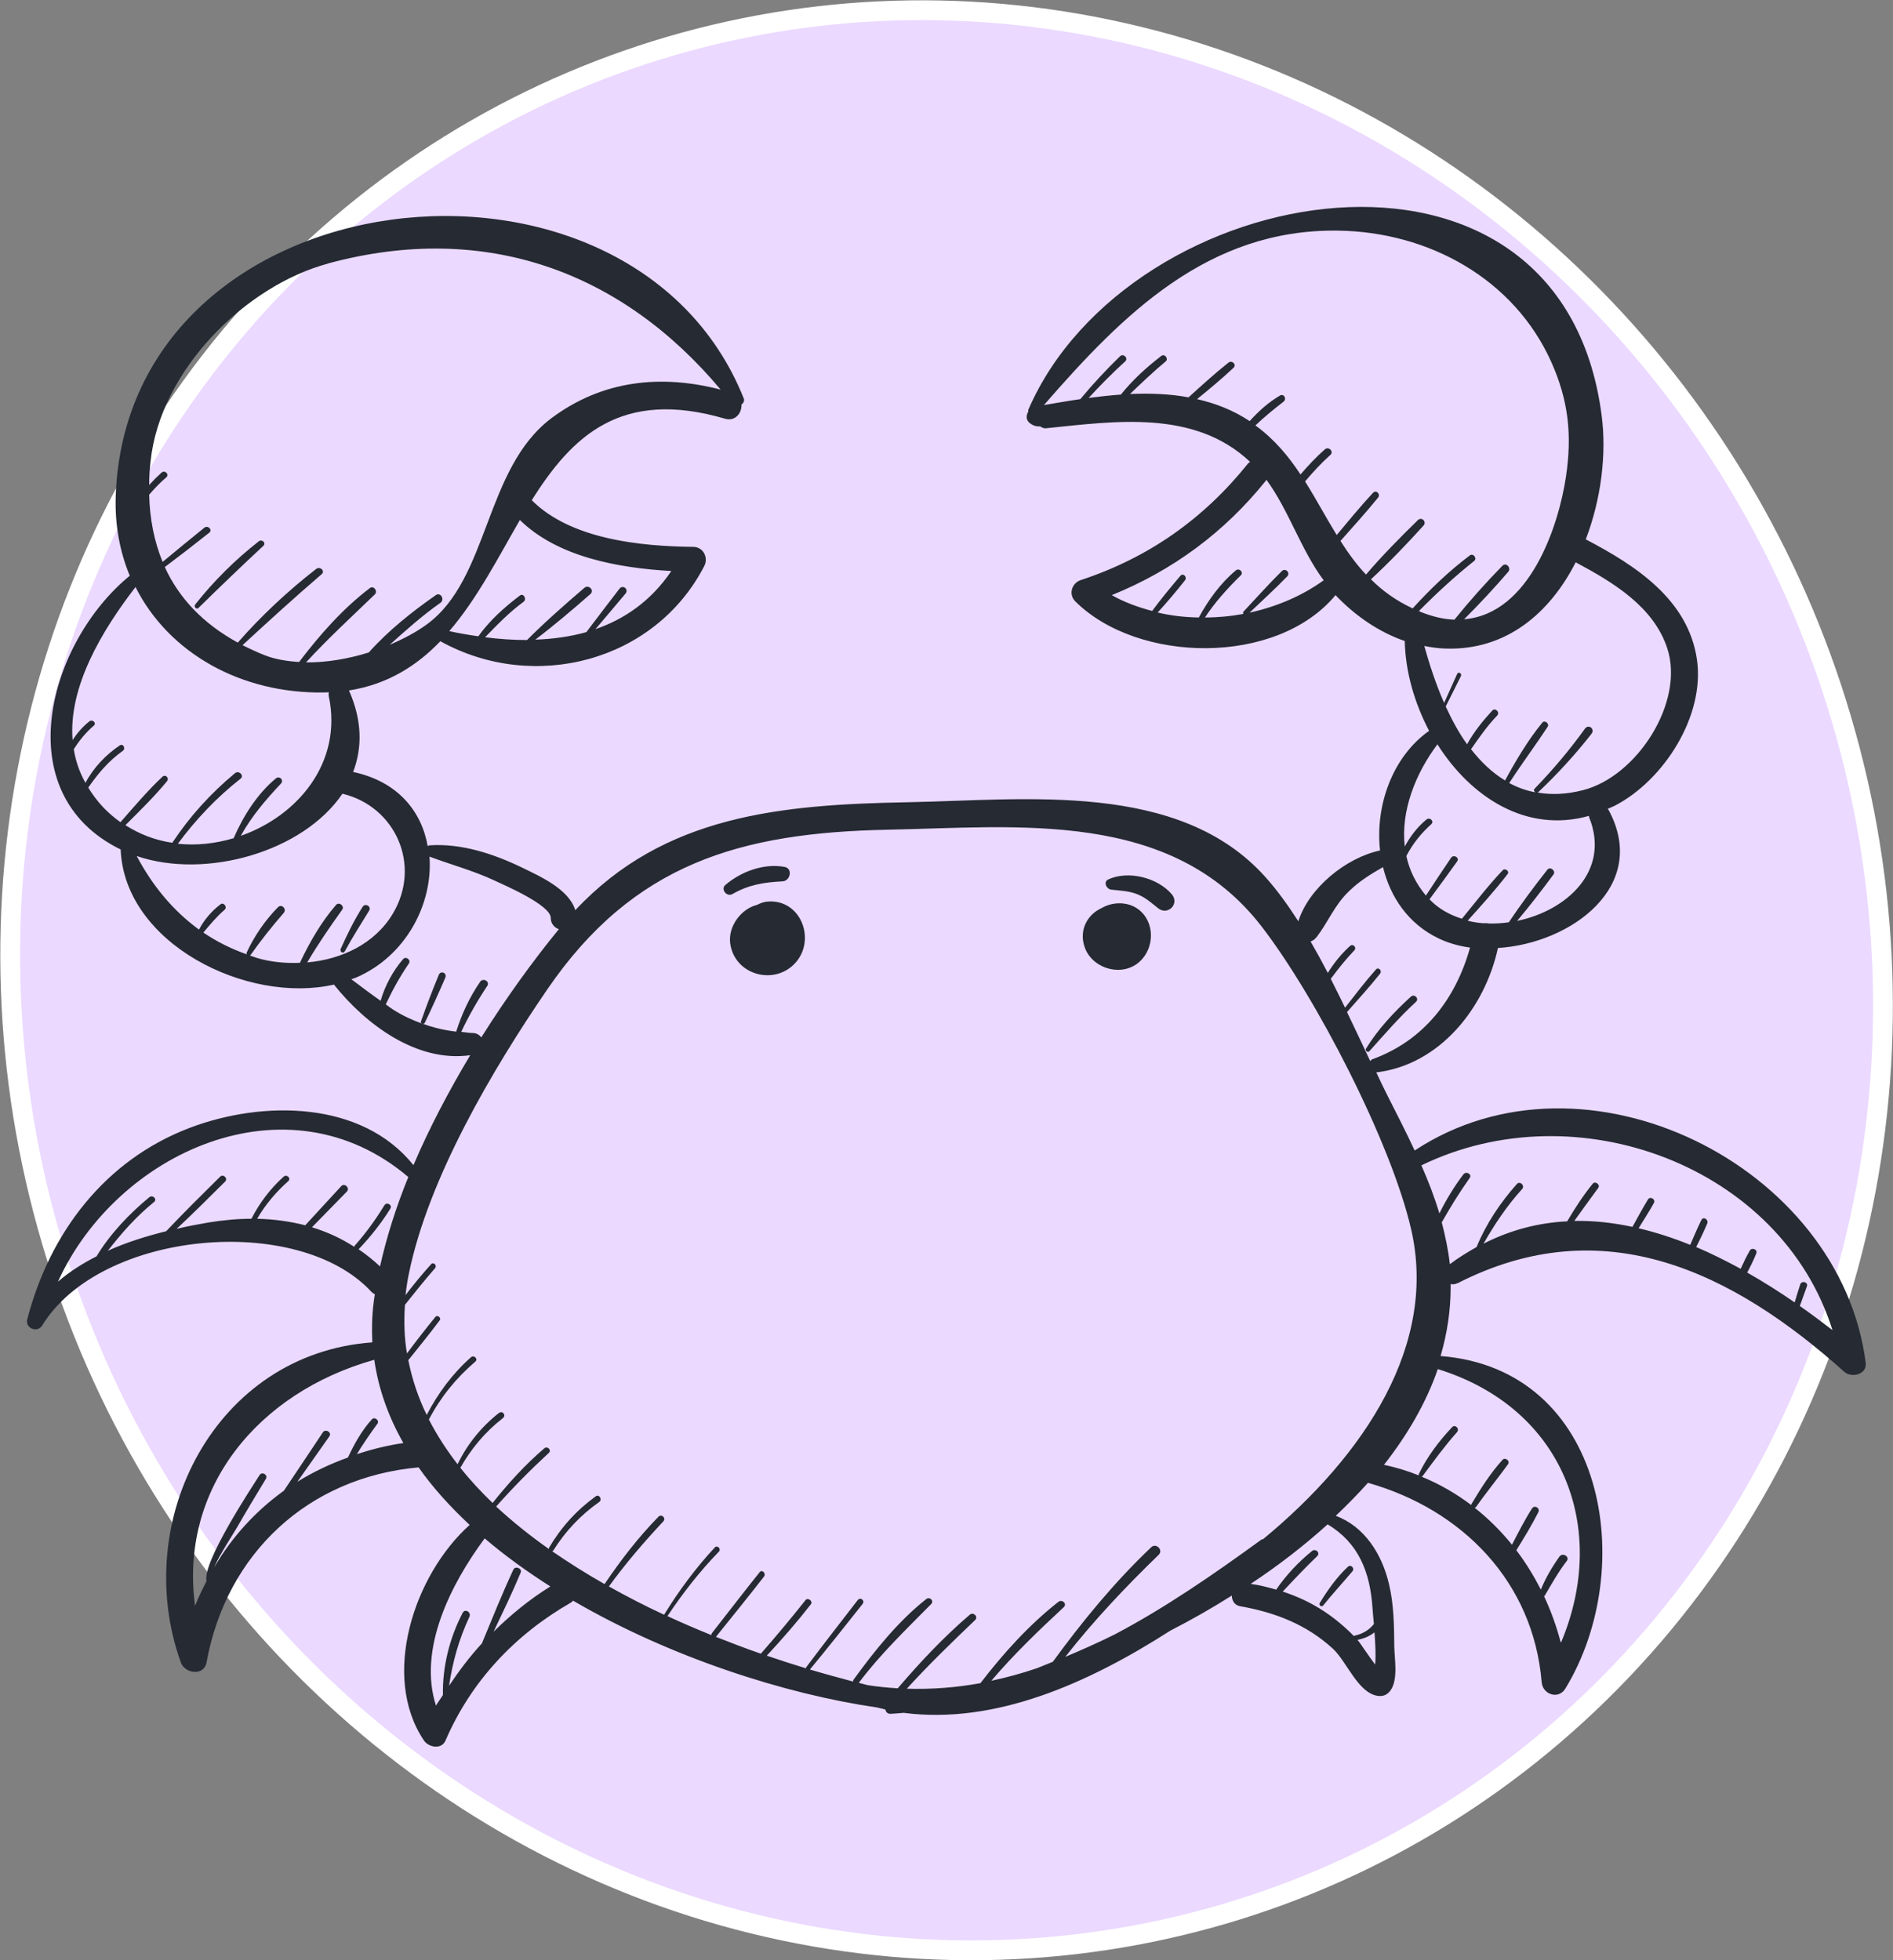 <?xml version="1.0" encoding="UTF-8"?> <svg xmlns="http://www.w3.org/2000/svg" id="_Слой_2" data-name="Слой 2" viewBox="0 0 95.69 99.11"><rect x="0" y="0" width="95.69" height="99.11" fill="#808080" stroke="none"/><defs><style> .cls-1 { fill: #ebd9ff; stroke: #fff; stroke-miterlimit: 10; } .cls-2 { fill: #252a33; stroke-width: 0px; } </style></defs><g id="BACKGROUND"><ellipse class="cls-1" cx="47.85" cy="49.56" rx="47.12" ry="49.25" transform="translate(-13.12 17.49) rotate(-18.26)"></ellipse></g><g id="OBJECTS"><g><path class="cls-2" d="M38.84,45.58c-.21.01-.4.08-.57.17-.79.19-1.47,1.07-1.36,1.94.22,1.64,2.31,2.18,3.35.93.97-1.18.2-3.14-1.42-3.04Z"></path><path class="cls-2" d="M39.56,44.56c.39-.02.53-.65.1-.73-1.05-.19-2.19.23-2.99.91-.26.22.07.63.36.46.84-.48,1.59-.59,2.53-.64Z"></path><path class="cls-2" d="M55.69,45.91c-.71.32-1.14,1.08-.88,1.92.33,1.08,1.73,1.56,2.65.91.84-.6.98-1.91.23-2.64-.53-.52-1.38-.55-2-.19Z"></path><path class="cls-2" d="M56.03,44.46c-.28.13-.1.49.14.52.44.05.87.06,1.29.22.42.16.72.43,1.07.71.49.41,1.12-.21.7-.7-.72-.84-2.19-1.21-3.2-.75Z"></path><path class="cls-2" d="M73.68,64.88c7.37-3.77,13.89-.59,19.55,4.48.36.32,1.15.14,1.08-.45-1.26-9.97-14.16-16.44-22.8-10.74-.43-.93-.9-1.84-1.36-2.75-.2-.39-.39-.8-.58-1.2,3.2-.38,5.49-3.25,6.15-6.29,3.72-.23,7.7-3.16,5.57-7.02,0,0-.01-.01-.02-.02.12-.05.23-.09.35-.15,2.48-1.28,4.57-4.54,4.16-7.39-.44-3.04-3.1-4.76-5.62-6.08.78-2.04,1.06-4.33.8-6.28-2.07-15.88-23.92-11.99-28.98-.27-.01.03,0,.06,0,.09-.11.18-.13.41.06.57.18.15.37.19.54.18.09.06.19.11.32.09,3.45-.35,7.47-.96,10.29,1.7-.03.03-.06.04-.09.07-2.25,2.81-5.04,4.78-8.47,5.91-.45.15-.63.71-.28,1.07,3.16,3.15,10.18,3.28,13.16-.31.98,1.03,2.17,1.86,3.5,2.32.03,1.52.48,3.11,1.23,4.54-1.86,1.32-2.73,3.78-2.48,6.05-1.73.37-3.6,1.9-4.13,3.58-.51-.79-1.05-1.55-1.65-2.22-4.36-4.9-12.13-3.91-18.07-3.8-6.45.12-12.33.65-16.83,5.46-.32-1.07-1.8-1.72-2.7-2.16-1.43-.69-3.06-1.23-4.67-1.12-.04,0-.06.03-.09.04-.31-1.76-1.51-3.27-3.77-3.75.46-1.2.47-2.59-.21-4.12,1.95-.31,3.42-1.24,4.62-2.49,4.7,2.61,10.83,1.06,13.34-3.8.22-.43-.05-.97-.56-.97-2.63-.03-6.18-.37-8.16-2.36,2.03-3.23,4.51-5.66,9.77-4.12.52.15.85-.29.83-.71.1-.08.17-.2.11-.33C31.86,5.84,6.42,8.71,5.85,25.08c-.05,1.47.21,2.82.71,4.03-4.09,3.34-6.26,11-.46,13.84.19,4.76,6.39,7.83,10.78,6.83,1.62,2.03,4.2,3.95,6.89,3.57-1.07,1.79-2.06,3.66-2.87,5.56-2.61-3.26-7.6-3.29-11.3-1.89-4.3,1.63-7.09,5.32-8.22,9.68-.12.45.5.71.75.32,2.95-4.82,12.95-5.71,16.64-1.71.06.06.12.1.18.13-.02.13-.05.27-.06.4-.09.69-.1,1.37-.07,2.03-7.93.57-12.25,9.02-9.68,16.18.2.57,1.17.71,1.3,0,1-5.5,5.13-9.36,10.72-9.86.72,1.03,1.61,2,2.58,2.91-2.83,2.54-4.49,7.66-2.31,10.9.24.35.89.47,1.09,0,1.3-3.01,3.52-5.36,6.35-6.98.04-.03.07-.06.1-.09,4.92,2.87,10.74,4.73,15.37,5.4.14.03.27.07.41.1.03.12.1.22.26.22.22-.01.45-.03.67-.05,4.61.6,9.31-1.48,13.47-4.15,1.07-.55,2.11-1.14,3.12-1.78,0,.25.13.49.42.54,1.76.31,3.35.92,4.69,2.15.7.65,1.26,2.22,2.25,2.38.28.04.48-.04.65-.26.41-.56.21-1.59.2-2.23-.01-1.06-.02-2.14-.27-3.17-.35-1.5-1.24-2.91-2.69-3.44.57-.54,1.12-1.1,1.63-1.67,4.77,1.35,8.36,5.01,8.78,10.08.05.62.85.9,1.2.32,3.7-6.08,2.06-16.15-6.31-16.81.33-1.13.51-2.29.51-3.48,0-.05,0-.11,0-.16.11.02.22.02.33-.04ZM63.15,30.99c.64-.61,1.3-1.21,1.92-1.85.17-.18-.09-.44-.27-.27-.67.66-1.29,1.36-1.93,2.04-.04.04-.04.09-.02.13-.64.12-1.29.18-1.94.18.52-.79,1.13-1.46,1.81-2.13.16-.16-.08-.39-.25-.25-.77.64-1.39,1.5-1.87,2.38-.71-.01-1.4-.09-2.08-.25.48-.53.94-1.07,1.38-1.63.13-.16-.09-.39-.23-.23-.49.58-.98,1.17-1.43,1.78-.71-.19-1.41-.44-2.04-.8,3.08-1.25,5.69-3.17,7.8-5.8,0-.01,0-.02.02-.03,1.14,1.56,1.73,3.52,2.89,5.08-1.09.79-2.39,1.34-3.76,1.64ZM71.72,30.9c.89-.9,1.81-1.75,2.8-2.54.16-.13-.05-.41-.22-.28-1.05.79-2.01,1.71-2.89,2.68-.84-.39-1.53-.89-2.11-1.47.93-.86,1.82-1.79,2.66-2.72.17-.19-.09-.45-.28-.28-.9.88-1.81,1.8-2.63,2.76-.49-.52-.91-1.1-1.29-1.7.64-.72,1.29-1.44,1.9-2.19.14-.17-.09-.41-.25-.25-.64.69-1.24,1.42-1.84,2.14-.55-.89-1.04-1.82-1.6-2.71.4-.47.81-.92,1.28-1.34.19-.17-.09-.45-.28-.28-.44.39-.85.82-1.23,1.27-.61-.93-1.33-1.79-2.28-2.48.45-.43.92-.81,1.42-1.2.18-.14.02-.43-.18-.31-.58.34-1.08.79-1.53,1.29-.83-.55-1.73-.9-2.66-1.11.63-.51,1.25-1.03,1.84-1.58.18-.17-.08-.41-.26-.26-.69.55-1.35,1.15-2.01,1.75-.96-.18-1.96-.21-2.96-.17.59-.56,1.18-1.13,1.81-1.65.15-.13-.05-.4-.22-.28-.73.56-1.46,1.22-2.05,1.96-.55.04-1.09.1-1.63.17.59-.64,1.2-1.26,1.85-1.85.17-.16-.09-.42-.26-.26-.71.69-1.38,1.41-2.01,2.17-.63.09-1.24.2-1.84.3,3.96-4.55,8.27-8.91,14.86-8.82,4.58.06,8.9,2.43,10.79,6.65.87,1.95,1.05,3.68.74,5.78-.37,2.5-1.83,6.95-5.15,7.22.77-.77,1.52-1.57,2.23-2.4.17-.2-.11-.5-.3-.3-.84.86-1.66,1.78-2.42,2.72-.52-.02-1.07-.14-1.68-.38-.04-.02-.08-.04-.12-.06ZM72,32.66c.35.07.7.12,1.06.13,3.09.11,5.29-1.81,6.59-4.36,1.89,1.01,3.94,2.24,4.63,4.35.89,2.73-1.54,6.48-4.26,7.17-.85.22-1.61.24-2.31.12.02,0,.04,0,.05-.02.97-.92,1.87-1.9,2.69-2.95.19-.24-.15-.51-.33-.26-.77,1.07-1.62,2.08-2.54,3.03-.07.07-.03.15.03.19-.48-.09-.91-.25-1.32-.47.62-.96,1.31-1.88,1.94-2.84.11-.16-.15-.37-.27-.21-.73.89-1.33,1.91-1.88,2.92-.66-.4-1.22-.94-1.72-1.58.41-.59.81-1.17,1.32-1.7.16-.17-.1-.42-.25-.25-.47.51-.93,1.08-1.27,1.7-.42-.58-.77-1.24-1.08-1.91.26-.51.51-1.03.77-1.54.06-.13-.13-.24-.19-.11-.22.49-.44.98-.66,1.47-.42-.95-.74-1.94-1-2.87ZM72.66,37.63c1.69,2.68,4.51,4.51,7.66,3.62,0,.02,0,.04.01.07,1.09,2.7-1.12,4.72-3.64,5.24.64-.76,1.25-1.55,1.84-2.35.13-.18-.17-.42-.31-.24-.68.86-1.34,1.75-1.95,2.66-.34.05-.68.07-1.02.06-.09-.02-.17-.02-.26-.01-.27-.02-.54-.06-.8-.13.69-.77,1.39-1.54,2.02-2.36.11-.14-.13-.32-.25-.19-.73.77-1.39,1.63-2.06,2.45-.62-.19-1.19-.51-1.64-.98.47-.64.94-1.27,1.4-1.92.13-.19-.18-.37-.31-.18-.43.63-.85,1.27-1.27,1.91-.52-.62-.84-1.3-.99-2,.32-.62.74-1.14,1.26-1.61.16-.15-.07-.37-.24-.24-.46.38-.82.85-1.1,1.37-.21-1.8.55-3.71,1.66-5.18ZM66.54,47.4c.59-.77.92-1.64,1.64-2.33.53-.52,1.12-.88,1.73-1.23.37,1.52,1.28,2.87,2.8,3.6.49.24,1.03.39,1.6.47-.72,2.58-2.32,4.7-4.95,5.65-.04.02-.06.06-.1.08-.38-.81-.77-1.64-1.17-2.47.56-.64,1.14-1.27,1.67-1.94.12-.15-.08-.36-.21-.21-.55.62-1.05,1.28-1.56,1.93-.23-.49-.48-.97-.72-1.46.37-.5.75-.98,1.19-1.44.14-.15-.07-.36-.22-.22-.43.39-.81.86-1.12,1.36-.28-.54-.57-1.07-.87-1.59.11-.04.21-.1.27-.19ZM33.93,28.88c-1.02,1.5-2.35,2.42-3.83,2.93.51-.6,1.02-1.2,1.52-1.8.18-.22-.14-.47-.31-.24-.56.73-1.12,1.46-1.67,2.19-.82.23-1.69.35-2.58.38.96-.73,1.89-1.52,2.79-2.31.21-.19-.1-.49-.31-.31-.98.84-1.98,1.72-2.9,2.64-.7,0-1.41-.05-2.12-.14.62-.64,1.22-1.26,1.94-1.79.19-.14,0-.46-.18-.32-.78.59-1.53,1.26-2.1,2.06-.49-.07-.98-.15-1.47-.26,1.41-1.64,2.46-3.7,3.57-5.62,1.9,1.87,4.98,2.43,7.65,2.58ZM16.62,13.31c7.92-2.13,14.81.42,19.81,6.39-2.99-.78-5.97-.49-8.55,1.44-3.4,2.55-3.14,8.14-6.32,10.44-.52.38-1.16.72-1.86,1.02.82-.74,1.64-1.47,2.56-2.12.24-.17.01-.56-.23-.39-1.19.83-2.4,1.79-3.39,2.9-1.03.32-2.13.51-3.17.5,1.11-1.21,2.3-2.3,3.48-3.44.16-.16-.06-.46-.25-.32-1.36,1.03-2.55,2.38-3.58,3.74-.61-.04-1.19-.13-1.71-.33-.41-.16-.79-.34-1.15-.52,1.32-1.22,2.64-2.42,4-3.59.19-.16-.08-.41-.27-.27-1.43,1.11-2.78,2.37-3.97,3.73-1.74-.95-2.97-2.24-3.69-3.82.76-.57,1.51-1.15,2.25-1.74.18-.14-.07-.39-.25-.25-.71.57-1.41,1.15-2.11,1.73-.42-1.02-.65-2.16-.68-3.4.27-.31.55-.61.87-.88.16-.14-.07-.38-.24-.24-.22.2-.43.41-.63.63,0-.38.02-.78.07-1.18.47-4.6,4.78-8.89,8.99-10.02ZM4.46,39.82c.5-.71,1.01-1.33,1.75-1.86.16-.12.01-.39-.16-.27-.7.47-1.33,1.13-1.73,1.89-.31-.55-.5-1.12-.59-1.7.28-.44.6-.84,1.01-1.19.16-.13-.07-.34-.22-.22-.34.27-.62.59-.85.95-.22-2.72,1.51-5.57,3.18-7.74,1.69,3.36,5.37,5.41,9.56,5.33.07,0,.14-.01.21-.01-.01.06-.01.13,0,.2.71,3.35-1.57,6.05-4.45,7.06.55-.99,1.25-1.81,2.03-2.64.17-.18-.08-.42-.26-.26-.94.78-1.65,1.91-2.13,3.02-.91.27-1.88.38-2.82.28.91-1.23,1.96-2.34,3.17-3.29.2-.15-.08-.44-.28-.28-1.23,1.02-2.29,2.19-3.17,3.52-.83-.12-1.64-.42-2.37-.89.72-.72,1.46-1.44,2.1-2.22.13-.16-.07-.37-.23-.23-.75.71-1.44,1.52-2.12,2.3-.31-.22-.6-.47-.88-.76-.3-.32-.54-.65-.75-.99ZM15.53,48.66c.54-.92,1.14-1.79,1.77-2.67.13-.18-.16-.41-.31-.24-.75.86-1.34,1.89-1.83,2.93-.74.03-1.47-.04-2.15-.24-.13-.04-.25-.09-.38-.13.01,0,.03-.01.04-.03.52-.74,1.07-1.43,1.67-2.12.17-.2-.1-.48-.29-.29-.64.65-1.2,1.46-1.58,2.29-.01.03-.01.06,0,.09-.79-.28-1.53-.65-2.19-1.1.34-.41.67-.8,1.08-1.16.14-.13-.05-.39-.21-.27-.44.33-.83.78-1.09,1.28-1.32-.96-2.36-2.23-3.15-3.72,3.48,1.19,8.4-.2,10.4-3.15,0,0,0,0,0,0,2.68.64,4.01,3.61,2.55,6.06-.91,1.53-2.6,2.32-4.33,2.47ZM23.31,52.18c.38-.81.82-1.58,1.32-2.33.15-.23-.21-.43-.36-.21-.53.77-.93,1.63-1.21,2.52-.59-.07-1.15-.2-1.69-.4.04,0,.08,0,.1-.04.36-.75.71-1.52,1.04-2.29.1-.24-.23-.38-.33-.14-.32.77-.62,1.56-.9,2.35-.02.05,0,.08.05.11-.47-.17-.94-.38-1.42-.68-.14-.09-.28-.19-.41-.29.34-.72.7-1.38,1.17-2.07.12-.17-.15-.38-.29-.22-.5.57-.92,1.34-1.14,2.11-.5-.35-.99-.72-1.48-1.09.08-.03.16-.05.23-.08,2.54-1.09,3.9-3.74,3.72-6.12,1.1.41,2.22.71,3.29,1.21.51.24,2.82,1.23,2.84,1.88,0,.31.19.5.41.58-1.3,1.59-2.65,3.45-3.92,5.47-.09-.12-.23-.21-.4-.22-.21,0-.41-.04-.61-.06ZM18.11,63.16s.01,0,.02,0c.6-.63,1.14-1.31,1.6-2.05.12-.19-.18-.36-.3-.17-.44.72-.93,1.4-1.49,2.03-.02.02-.02.05-.03.07-.68-.44-1.39-.76-2.14-.99.59-.6,1.17-1.2,1.76-1.8.18-.18-.11-.46-.28-.28-.61.66-1.21,1.32-1.82,1.98-.78-.2-1.59-.31-2.43-.33.41-.71.94-1.34,1.57-1.9.16-.14-.07-.37-.23-.23-.68.61-1.22,1.33-1.63,2.13-.71,0-1.44.07-2.18.19-.52.09-1.06.19-1.6.32.83-.78,1.65-1.59,2.45-2.39.16-.16-.09-.4-.25-.25-.92.91-1.84,1.82-2.73,2.76-1,.25-2.01.56-2.95.99.7-.9,1.43-1.73,2.34-2.47.17-.14-.07-.38-.24-.24-1.01.83-1.98,1.85-2.67,2.99-.71.36-1.37.78-1.95,1.28,2.96-6.52,11.58-10.5,17.71-5.29-.62,1.52-1.1,3.04-1.43,4.52-.35-.33-.72-.62-1.1-.88ZM18.02,73.55c.33-.54.68-1.05,1.06-1.57.12-.16-.15-.37-.28-.22-.51.56-.89,1.24-1.21,1.93-.91.33-1.76.73-2.56,1.23l1.62-2.3c.14-.2-.2-.4-.33-.2-.66.99-1.31,1.97-1.97,2.95-1.43,1.03-2.62,2.33-3.53,3.88.34-.75,1.02-1.77,1.17-2.04.47-.82.96-1.63,1.45-2.44.12-.2-.19-.39-.32-.19-.36.57-2.91,4.42-2.68,5.36-.21.41-.41.82-.58,1.25-.8-5.93,3.16-10.78,9.06-12.44.21,1.48.72,2.89,1.47,4.21-.83.12-1.61.32-2.38.57ZM24.95,82.5c.47-.99.95-1.98,1.37-2.99.09-.21-.27-.36-.37-.15-.57,1.22-1.07,2.48-1.59,3.73-.61.66-1.15,1.38-1.66,2.14.18-1.21.49-2.33,1.03-3.49.1-.23-.22-.42-.34-.2-.66,1.26-1.03,2.73-1,4.16-.11.18-.25.35-.35.54-.92-2.85.74-6.14,2.46-8.46,1.02.87,2.14,1.68,3.32,2.43-1.06.66-2.01,1.44-2.87,2.29ZM69.52,84.17c-.35-.46-.76-1.1-.9-1.26.33-.06.62-.19.86-.38.04.55.08,1.16.03,1.65ZM69.38,81.31c.01.19.04.47.07.8-.25.31-.57.5-.98.59-.02,0-.02.02-.03.02-.45-.46-.95-.88-1.49-1.24-.66-.44-1.37-.77-2.11-1.01.57-.61,1.14-1.21,1.74-1.79.18-.17-.08-.41-.26-.26-.67.54-1.31,1.22-1.81,1.95-.42-.12-.85-.23-1.29-.29,1.39-.92,2.7-1.93,3.89-3.01,1.57.94,2.15,2.42,2.27,4.24ZM63.83,77.81s-.03.01-.05.02c-2.43,1.77-4.88,3.46-7.42,4.8-.84.42-1.68.79-2.51,1.14,1.44-1.84,3.04-3.53,4.72-5.16.25-.24-.13-.62-.38-.38-1.85,1.76-3.47,3.73-4.97,5.79-.26.1-.53.22-.79.32-.76.26-1.53.47-2.32.64,1.13-1.33,2.37-2.52,3.66-3.72.19-.17-.08-.42-.27-.27-1.48,1.16-2.78,2.6-3.94,4.11-1.21.22-2.45.32-3.72.28,1.1-1.21,2.27-2.34,3.45-3.47.18-.17-.09-.43-.27-.27-1.32,1.13-2.51,2.4-3.64,3.72-.5-.03-1.01-.08-1.52-.16-.15-.04-.31-.08-.46-.12,0,0,.02,0,.02-.01,1.1-1.46,2.38-2.68,3.65-3.97.16-.17-.08-.39-.25-.25-1.42,1.12-2.61,2.61-3.67,4.07-.03.04-.03.07-.02.1-.71-.19-1.45-.39-2.19-.61.9-1.09,1.78-2.2,2.66-3.31.14-.18-.11-.38-.25-.19-.87,1.13-1.75,2.25-2.6,3.39-.01.02,0,.03-.01.05-.65-.2-1.31-.41-1.98-.64.78-.84,1.53-1.7,2.23-2.6.12-.15-.15-.36-.27-.21-.73.92-1.48,1.82-2.26,2.71-.75-.26-1.51-.55-2.27-.85.81-1.01,1.63-2.02,2.43-3.05.12-.16-.1-.38-.22-.22-.82,1.02-1.61,2.06-2.42,3.09-.02.03-.02.06-.02.09-.74-.3-1.49-.62-2.22-.96.77-1.16,1.63-2.26,2.6-3.26.13-.14-.08-.35-.21-.21-.97,1.05-1.81,2.18-2.56,3.4-.95-.44-1.88-.92-2.79-1.43.84-1.16,1.77-2.24,2.75-3.29.15-.16-.08-.39-.24-.24-1.02,1.04-1.91,2.2-2.73,3.41-.92-.52-1.8-1.08-2.65-1.66.02,0,.04-.02.06-.04.61-.97,1.38-1.79,2.32-2.45.17-.12,0-.41-.17-.29-.97.7-1.76,1.57-2.37,2.61-.01.02,0,.04,0,.06-.95-.67-1.85-1.39-2.67-2.15.84-.95,1.73-1.85,2.66-2.71.16-.14-.07-.37-.23-.23-.97.83-1.82,1.77-2.61,2.76-.59-.57-1.14-1.16-1.63-1.78.56-.98,1.25-1.81,2.15-2.51.18-.14-.01-.4-.2-.26-.89.7-1.6,1.58-2.09,2.59-.56-.72-1.05-1.48-1.45-2.26.59-1.13,1.38-2.1,2.35-2.93.15-.13-.07-.35-.22-.22-.93.82-1.67,1.82-2.24,2.92-.43-.88-.74-1.81-.93-2.77.54-.67,1.08-1.34,1.59-2.02.09-.12-.12-.29-.22-.17-.49.6-.97,1.22-1.44,1.85-.13-.79-.16-1.61-.1-2.46.5-.63,1-1.25,1.52-1.85.12-.14-.08-.34-.2-.2-.45.5-.88,1.02-1.29,1.56.04-.36.09-.72.17-1.09.98-4.82,4.24-10.34,6.99-14.36,4.36-6.38,9.77-7.93,17.2-8.08,6.61-.13,14.34-1.05,18.92,4.9,2.75,3.57,6.54,10.91,7.55,15.29,1.34,5.79-2.27,11.39-7.53,15.72ZM78.89,83.03c-.21-.81-.49-1.58-.84-2.33.01-.01.03-.01.04-.03.35-.6.68-1.19,1.11-1.75.16-.22-.21-.44-.37-.22-.37.52-.7,1.08-.94,1.67-.36-.7-.77-1.37-1.24-1.99.39-.63.78-1.27,1.11-1.92.11-.21-.19-.39-.32-.19-.37.58-.69,1.21-1.01,1.83-.56-.69-1.19-1.32-1.89-1.87.03,0,.06-.02.09-.06.51-.73,1.08-1.42,1.6-2.14.12-.17-.15-.37-.28-.22-.6.66-1.1,1.45-1.56,2.22-.02.03-.01.05-.01.07-.77-.58-1.61-1.07-2.52-1.44.02,0,.04-.02.06-.04.56-.76,1.1-1.5,1.73-2.21.15-.17-.09-.42-.25-.25-.65.69-1.26,1.49-1.67,2.35-.02.03-.02.06,0,.09-.57-.23-1.16-.41-1.77-.54,1.19-1.52,2.13-3.13,2.72-4.84,6.39,1.98,8.64,8.07,6.24,13.8ZM73.29,63.93c-.08-.73-.23-1.43-.41-2.13.44-.77.89-1.51,1.41-2.24.14-.19-.18-.37-.32-.18-.46.61-.87,1.28-1.21,1.97-.25-.83-.56-1.64-.91-2.43,7.86-3.82,18.19.05,20.78,8.33-.53-.41-1.08-.82-1.65-1.22.12-.33.24-.67.36-1,.07-.21-.27-.3-.34-.09-.1.3-.19.61-.28.91-.77-.53-1.57-1.04-2.4-1.51.17-.32.33-.64.46-.97.08-.2-.23-.32-.33-.14-.17.3-.32.61-.46.92-.74-.4-1.49-.78-2.25-1.1.2-.39.39-.79.56-1.19.08-.2-.2-.38-.3-.17-.2.41-.38.83-.56,1.25-.86-.35-1.73-.63-2.61-.84.26-.42.53-.84.77-1.27.11-.2-.19-.37-.3-.18-.27.45-.53.92-.78,1.38-.98-.21-1.96-.32-2.94-.3.4-.56.8-1.11,1.21-1.67.12-.16-.15-.37-.28-.21-.48.59-.9,1.24-1.29,1.9-1.44.07-2.86.43-4.23,1.13.56-.98,1.18-1.91,1.95-2.76.16-.17-.1-.43-.26-.26-.84.94-1.56,2.02-2.04,3.19-.46.26-.92.54-1.37.88Z"></path><path class="cls-2" d="M10.04,30.73c1.08-1.06,2.16-2.1,3.27-3.13.16-.15-.07-.36-.23-.23-1.17.91-2.29,2.02-3.21,3.19-.09.12.06.28.17.17Z"></path><path class="cls-2" d="M18.33,45.85c-.43.67-.78,1.4-1.11,2.13-.06.14.13.26.21.12.38-.71.81-1.37,1.23-2.06.13-.21-.2-.4-.33-.19Z"></path><path class="cls-2" d="M69.22,53.15c.77-.86,1.51-1.72,2.36-2.5.17-.16-.08-.42-.26-.26-.85.77-1.67,1.65-2.27,2.63-.06.1.09.22.17.13Z"></path><path class="cls-2" d="M66.88,81.18c.48-.6.99-1.15,1.48-1.73.14-.16-.08-.38-.23-.23-.55.51-1.03,1.19-1.42,1.83-.06.1.09.22.17.13Z"></path></g></g></svg> 